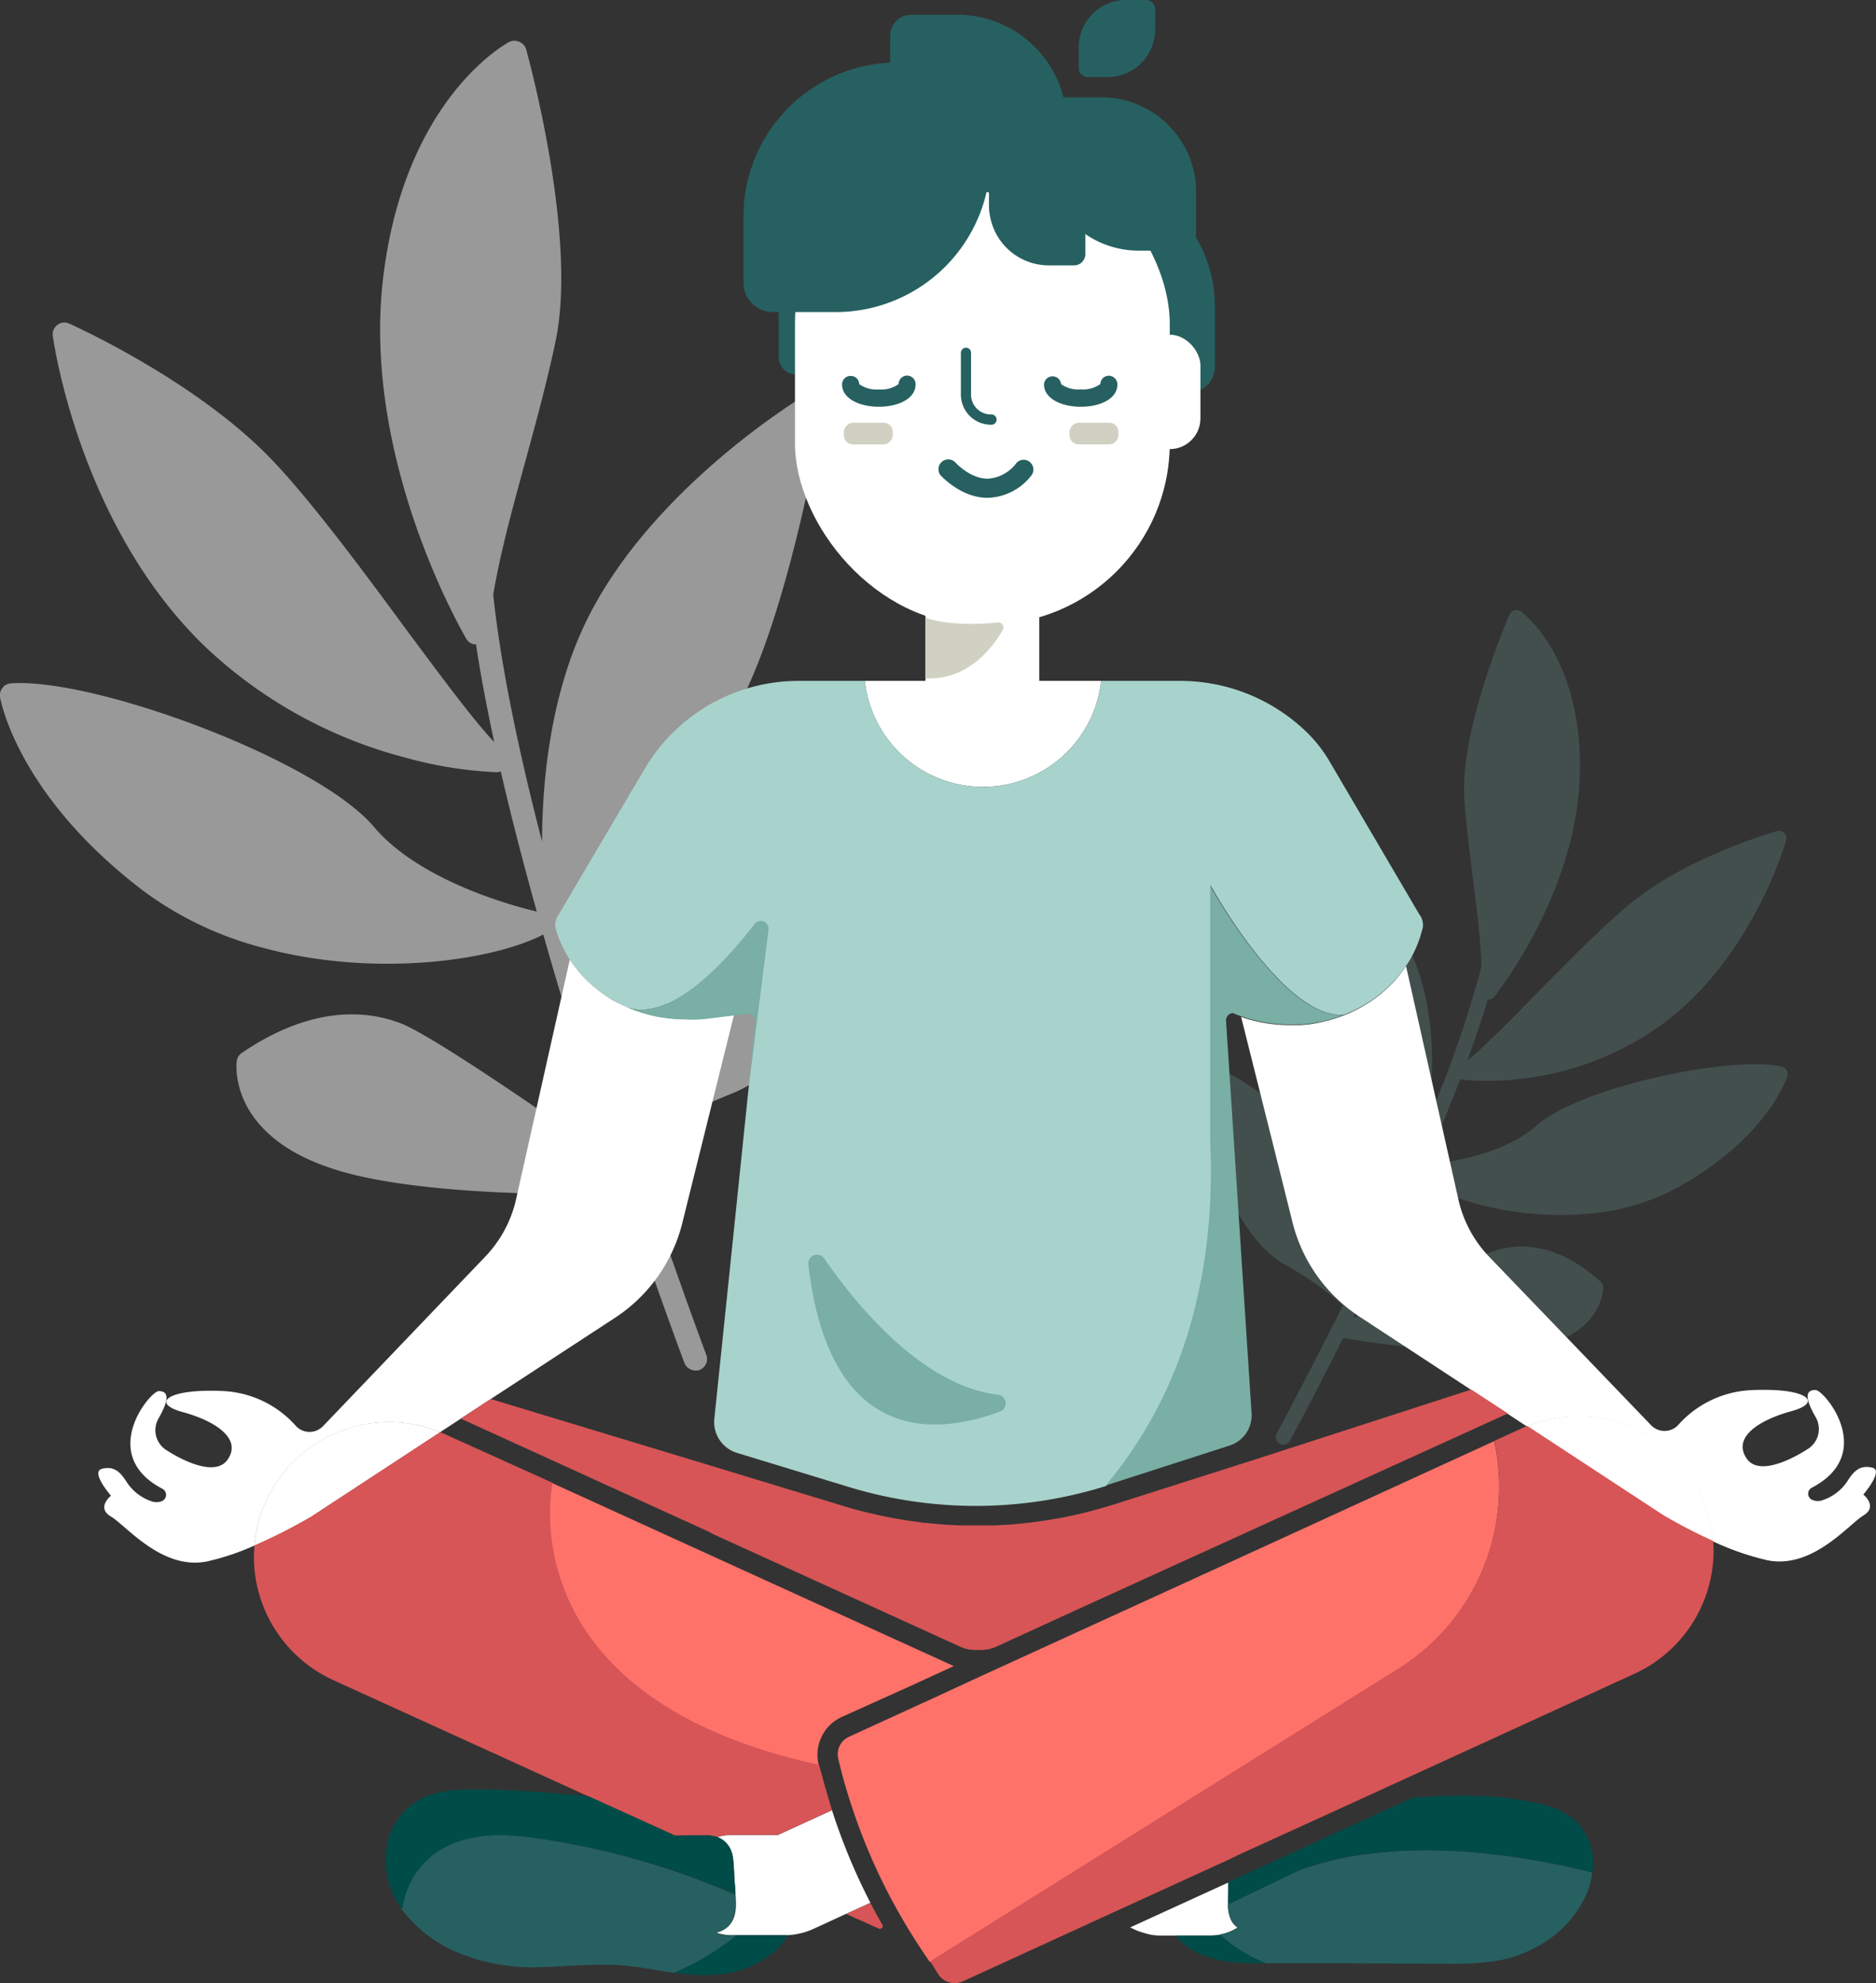 <svg xmlns="http://www.w3.org/2000/svg" viewBox="0 0 254.53 269"><rect x="0" y="0" width="254.53" height="269" fill="#333333" stroke="none"/><defs><style>.cls-1{opacity:0.23;}.cls-2{fill:#79afa5;}.cls-3{opacity:0.5;}.cls-4{fill:#fff;}.cls-5{fill:#276060;}.cls-6{fill:#d75556;}.cls-7{fill:#ff726a;}.cls-8{fill:#a8d3cc;}.cls-9{fill:#d1d1c3;}.cls-10{fill:none;}.cls-11{fill:#004c49;}</style></defs><g id="Calque_2" data-name="Calque 2"><g id="SECTION_2_Bienfaits" data-name="SECTION 2 // Bienfaits"><g class="cls-1"><path id="feuille" class="cls-2" d="M174.1,171.41c-3.14-1.81-6.28-6.19-8.22-11.41-2-5.46-2.29-10.69-.7-14a1,1,0,0,1,.58-.52,1,1,0,0,1,.78.05c.34.16,8.15,4,11,10.26a103.78,103.78,0,0,1,6.21,18.2c2.22-4.56,4.57-9.55,6.84-14.64a1,1,0,0,1-.19-.49c-.26-2.23-2.34-5.19-4.74-8.61A66.79,66.79,0,0,1,179,139.36c-3.9-8.64-4.36-27.78-4.38-28.59a1,1,0,0,1,1.67-.82c.49.39,11.93,9.72,16.11,21.69,2.43,6.94,2.1,14.8,1.36,20.31A152.72,152.72,0,0,0,201,131.11c-.1-3.63-.62-7.72-1.17-12-.45-3.54-.91-7.19-1.15-10.75-.64-9.37,5.85-24.34,6.12-25a1,1,0,0,1,.67-.57,1,1,0,0,1,.87.15c.35.26,8.52,6.36,8,22.35-.48,15.77-11.15,29.35-11.61,29.92a1,1,0,0,1-.67.39h-.21c-.77,2.61-1.72,5.39-2.78,8.27,2.07-1.64,5.57-5.2,9.25-8.94,4.55-4.62,9.7-9.86,13.5-12.86,7.49-5.9,18.77-9.19,19.25-9.33a1,1,0,0,1,1,.26,1,1,0,0,1,.26,1c-.19.66-4.77,16.38-17.22,25.24a40.31,40.31,0,0,1-18.47,7.06,36.2,36.2,0,0,1-8.15.16,1,1,0,0,1-.35-.12c-1.46,3.82-3.1,7.77-4.82,11.69,1.83-.16,10.44-1.14,15.15-5.35,5.8-5.16,26.2-9.56,33.27-8a1,1,0,0,1,.66.49,1.09,1.09,0,0,1,.1.83c-.11.33-2.74,8.29-14.74,15a30.43,30.43,0,0,1-11.18,3.52c-9.93,1.22-19.95-1.65-24.1-4.58-3,6.7-6.1,13.24-8.89,18.86,4.43-2.28,17-8.65,20.12-9.39s7.94-.56,13.49,4.48a1,1,0,0,1,.33.76c0,.26-.13,6.33-9.25,8.16-.53.11-1.09.2-1.67.27-8.84,1.09-23.62-1.46-24.28-1.57l-.09,0c-4.09,8.16-7.15,13.77-7.23,13.92a1,1,0,0,1-.77.53,1,1,0,0,1-.62-.13,1,1,0,0,1-.41-1.38c.09-.18,4-7.41,9-17.39A45.68,45.68,0,0,0,174.1,171.41Z"/></g><g class="cls-3"><path id="feuille-2" data-name="feuille" class="cls-4" d="M85.83,155.19c5.42,16.38,9.89,28.31,10,28.59a1.6,1.6,0,0,1-.92,2.05,1.54,1.54,0,0,1-1,0,1.59,1.59,0,0,1-1.07-1c-.09-.25-3.57-9.51-8.1-22.91,0,0-.09,0-.14,0-1,0-24.24.75-37.56-2.82-.89-.24-1.73-.5-2.51-.77C31,153.66,32.07,144.33,32.12,143.93a1.57,1.57,0,0,1,.67-1.09c9.6-6.54,17.07-5.78,21.65-4S77,153.15,83.27,157.6c-3.06-9.21-6.45-19.91-9.56-30.83-7,3.6-23,5.84-37.94,1.82a47,47,0,0,1-16.39-7.8C2.42,107.86.11,95.08,0,94.55A1.64,1.64,0,0,1,.34,93.3a1.52,1.52,0,0,1,1.13-.6C12.63,91.87,43,103,50.75,112.18c6.32,7.46,19.31,10.82,22.08,11.47-1.79-6.4-3.46-12.8-4.88-19a1.68,1.68,0,0,1-.55.1,54.91,54.91,0,0,1-12.46-2A62.42,62.42,0,0,1,28.13,88C10.94,71.71,7.31,46.62,7.16,45.56a1.61,1.61,0,0,1,.62-1.49,1.55,1.55,0,0,1,1.59-.18c.71.31,17.29,7.79,27.5,18.46,5.18,5.4,12,14.55,17.94,22.63,4.84,6.52,9.44,12.73,12.25,15.69-1-4.64-1.85-9.11-2.48-13.28a1.67,1.67,0,0,1-.31,0,1.58,1.58,0,0,1-1-.73c-.57-1-14-24.1-11.35-48.4C54.66,13.6,68.52,6,69.11,5.68a1.64,1.64,0,0,1,1.37,0,1.59,1.59,0,0,1,.9,1c.28,1,7,25.38,4,39.6-1.14,5.42-2.63,10.92-4.09,16.24-1.76,6.43-3.44,12.59-4.37,18.14,1,9.53,3.47,21.34,6.63,33.52,0-8.62,1.24-20.73,6.46-30.85,9-17.47,28.54-29.3,29.37-29.8a1.59,1.59,0,0,1,2.38,1.62c-.19,1.23-5,30.49-12.87,42.9-3.71,5.89-8.39,10.89-12.52,15.3-4.42,4.73-8.24,8.81-9.12,12.19a1.61,1.61,0,0,1-.39.7c2.38,8.29,4.91,16.46,7.33,23.94a160.43,160.43,0,0,1,13.44-26.59c5.67-8.93,18.48-13.19,19-13.37a1.54,1.54,0,0,1,1.21.09,1.59,1.59,0,0,1,.78.93c1.73,5.39.2,13.35-4.08,21.29-4.1,7.59-9.87,13.62-15.06,15.73C91.19,151.63,87,154.38,85.83,155.19Z"/></g><path class="cls-5" d="M185.2,251.06h0Z"/><path class="cls-6" d="M119.25,261.62l-4.44-2,3.28-1.5c.53,1,1.07,2,1.64,3A.38.38,0,0,1,119.25,261.62Z"/><path class="cls-7" d="M59.72,194.27,42.25,205.72a73,73,0,0,1-7.74,3.93,18.33,18.33,0,0,1,25.21-15.38Z"/><path class="cls-4" d="M118.09,258.1l-3.28,1.5-1.65.76h0l-1.66.77-1.37.62a9.67,9.67,0,0,1-3.31.75H99.29a7,7,0,0,1-2.14-.35,3.6,3.6,0,0,0,1.1-.43,3.15,3.15,0,0,0,.54-.4c1.18-1.1,1.12-2.83,1-4.38,0-.39-.06-.79-.08-1.18s-.07-1-.1-1.52a.11.11,0,0,1,0-.05c0-.51-.05-1-.1-1.57a9.65,9.65,0,0,0-.15-1.06,3,3,0,0,0-.1-.32,3.27,3.27,0,0,0-1.59-1.89,2.63,2.63,0,0,0-.35-.15,6.69,6.69,0,0,1,2-.29h6.22l7.34-3.36A82.4,82.4,0,0,0,118.09,258.1Z"/><path class="cls-4" d="M167.24,260.76l-.09-.13c-.71-1.2-.5-2.94-.5-4.27,0-.35,0-.69,0-1l-13.32,6.09.74.34a7,7,0,0,0,1.14.4,6.76,6.76,0,0,0,2.17.36h6.94a6.71,6.71,0,0,0,3.63-1.06A2.24,2.24,0,0,1,167.24,260.76Z"/><path class="cls-7" d="M232.42,209.07a73.94,73.94,0,0,1-6.76-3.5l-18.47-12.11a18.3,18.3,0,0,1,14.63.31,18.93,18.93,0,0,1,3.71,2.27,18.42,18.42,0,0,1,6.89,13Z"/><path class="cls-4" d="M99.57,137.74l-7,28.17a21.58,21.58,0,0,1-9.12,12.84L66.54,189.8l-4.06,2.66-2.76,1.81a18.35,18.35,0,0,0-25.21,15.38,33.49,33.49,0,0,1-6.45,2.16c-6.08,1.21-10.94-4.87-13-6.09s0-2.83,0-2.83-2.84-3.24-1.22-3.65,2.43.41,3.24,1.62a6.44,6.44,0,0,0,3.65,2.84,2,2,0,0,0,1.31-.11.93.93,0,0,0,0-1.64c-8.84-4.62-1.67-13.25-.5-13.25s1.62.82,0,3.65a3.2,3.2,0,0,0,1.21,4.46s6.08,4.05,8.11,1.21-1.62-5.27-6.08-6.48-2-3.24,5.67-2.84a14.09,14.09,0,0,1,9.71,4.74,2.53,2.53,0,0,0,3.68,0l21.95-22.93A16.48,16.48,0,0,0,70,162.76l7.31-32.6c.1.15.2.3.31.44l.23.33.24.32c.09.12.19.23.29.35a4.38,4.38,0,0,0,.29.34l.31.36c.2.21.4.42.62.63a17.87,17.87,0,0,0,2.1,1.77c.12.1.25.18.38.27A17.2,17.2,0,0,0,84,136.11l.05,0h0a19.53,19.53,0,0,0,8.72,2.13h0a17.59,17.59,0,0,0,3.32-.11Z"/><path class="cls-4" d="M59.72,194.27,42.25,205.72a73,73,0,0,1-7.74,3.93,18.33,18.33,0,0,1,25.21-15.38Z"/><path class="cls-4" d="M252.82,205.57c-2,1.21-6.89,7.29-13,6.08a36.9,36.9,0,0,1-7.43-2.58,18.42,18.42,0,0,0-6.89-13,18.93,18.93,0,0,0-3.71-2.27,18.3,18.3,0,0,0-14.63-.31l-2.63-1.73-4.95-3.24-15.1-9.9a21.56,21.56,0,0,1-9.12-12.83l-2.17-8.69-4.8-19.16a20.11,20.11,0,0,0,6.64,1.11h.58l.43,0,.42,0,.93-.08.47-.06.42-.07.49-.08.51-.1.84-.2.43-.12c.29-.08.58-.17.86-.27l.43-.14.42-.16h0l.66-.27.65-.29.63-.32h0q.3-.15.6-.33c.41-.24.82-.49,1.22-.75l.39-.28.23-.16.46-.36a5.84,5.84,0,0,0,.48-.39c.2-.17.39-.33.57-.51l.33-.31.21-.21c.18-.18.36-.36.53-.55l.3-.34.32-.39a3.25,3.25,0,0,0,.23-.29l.16-.21.22-.3.32-.45,7.1,31.63a16.33,16.33,0,0,0,4.16,7.77L224,193.31a2.53,2.53,0,0,0,3.68,0,14.11,14.11,0,0,1,9.71-4.73c7.7-.41,10.13,1.62,5.67,2.84S235,195,237,197.87s8.11-1.22,8.11-1.22a3.2,3.2,0,0,0,1.21-4.46c-1.62-2.83-1.21-3.64,0-3.64s8.34,8.62-.49,13.25a.91.91,0,0,0,0,1.63,1.86,1.86,0,0,0,1.3.11,6.43,6.43,0,0,0,3.65-2.83c.81-1.22,1.62-2,3.24-1.63s-1.21,3.65-1.21,3.65S254.84,204.35,252.82,205.57Z"/><path class="cls-4" d="M232.42,209.07a73.94,73.94,0,0,1-6.76-3.5l-18.47-12.11a18.3,18.3,0,0,1,14.63.31,18.93,18.93,0,0,1,3.71,2.27,18.42,18.42,0,0,1,6.89,13Z"/><path class="cls-8" d="M193.06,125.73a2.15,2.15,0,0,1-.16.64C193,126.16,193,125.94,193.06,125.73Z"/><path class="cls-5" d="M123.47,30.44h-5.3a13,13,0,0,0-2.42.23,12.61,12.61,0,0,0-10.1,12.4v5.35A2.38,2.38,0,0,0,108,50.81h5.31a12.55,12.55,0,0,0,12.28-10.18,12.34,12.34,0,0,0,.24-2.45V32.83A2.39,2.39,0,0,0,123.47,30.44Z"/><path class="cls-5" d="M138.42,23.07h7.86a18.56,18.56,0,0,1,18.56,18.72v7.94a3.54,3.54,0,0,1-3.52,3.54h-7.86a18.59,18.59,0,0,1-18.2-15.1,18,18,0,0,1-.36-3.62V26.62A3.54,3.54,0,0,1,138.42,23.07Z"/><rect class="cls-4" x="107.86" y="19.33" width="50.85" height="65.38" rx="24.6"/><rect class="cls-4" x="125.57" y="50.69" width="15.44" height="50.1" rx="7.72"/><rect class="cls-4" x="154.55" y="45.4" width="8.32" height="15.52" rx="4.16"/><path class="cls-5" d="M144.1,13.21h5.41a12.54,12.54,0,0,1,2.47.24A12.87,12.87,0,0,1,162.29,26.1v5.47A2.43,2.43,0,0,1,159.87,34h-5.41a12.8,12.8,0,0,1-12.53-10.4,12.12,12.12,0,0,1-.25-2.5V15.66A2.44,2.44,0,0,1,144.1,13.21Z"/><path class="cls-5" d="M135.72,22.84h3.43A8.09,8.09,0,0,1,147.26,31v3.46A1.54,1.54,0,0,1,145.72,36h-3.43a8.11,8.11,0,0,1-7.95-6.59,7.52,7.52,0,0,1-.16-1.59V24.39A1.55,1.55,0,0,1,135.72,22.84Z"/><path class="cls-5" d="M123.6,2h6.29a14.85,14.85,0,0,1,14.85,15v6.35a2.82,2.82,0,0,1-2.81,2.83h-6.29a14.89,14.89,0,0,1-14.58-12.08,15.41,15.41,0,0,1-.28-2.9V4.83A2.83,2.83,0,0,1,123.6,2Z"/><path class="cls-5" d="M134.43,57.61a4.08,4.08,0,0,1-4.06-4.1V47.86a.69.69,0,0,1,1.38,0v5.65a2.69,2.69,0,0,0,2.68,2.71.7.7,0,1,1,0,1.39Z"/><path class="cls-5" d="M155.51,0h-2.72a6.42,6.42,0,0,0-6.43,6.48V9.23a1.23,1.23,0,0,0,1.22,1.23h2.72a6.44,6.44,0,0,0,6.3-5.23A6.57,6.57,0,0,0,156.73,4V1.23A1.23,1.23,0,0,0,155.51,0Z"/><path class="cls-5" d="M130.43,8.48h-8.8a20.6,20.6,0,0,0-4,.4,20.92,20.92,0,0,0-16.76,20.57v8.88a4,4,0,0,0,3.94,4h8.8a21,21,0,0,0,20.78-21V12.46A4,4,0,0,0,130.43,8.48Z"/><rect class="cls-9" x="116.34" y="55.49" width="2.94" height="6.64" rx="1.23" transform="translate(59 176.62) rotate(-90)"/><rect class="cls-9" x="146.96" y="55.49" width="2.94" height="6.64" rx="1.23" transform="translate(89.62 207.24) rotate(-90)"/><path class="cls-5" d="M119.25,55.17c-2.88,0-5-1.24-5-3V52.1A1.15,1.15,0,0,1,115.5,51a1.13,1.13,0,0,1,1.08,1.11,4.07,4.07,0,0,0,2.67.72,4,4,0,0,0,2.67-.73,1.15,1.15,0,0,1,2.3,0v.08C124.22,53.93,122.13,55.17,119.25,55.17Z"/><path class="cls-5" d="M146.65,55.17c-2.88,0-5-1.24-5-3V52.1a1.16,1.16,0,0,1,2.31,0,4,4,0,0,0,2.66.72,4,4,0,0,0,2.67-.73,1.15,1.15,0,0,1,1.1-1.12,1.17,1.17,0,0,1,1.21,1.11v.08C151.63,53.93,149.54,55.17,146.65,55.17Z"/><path class="cls-5" d="M134,67.53c-3.58,0-6.23-2.91-6.34-3a1.32,1.32,0,0,1,2-1.76s2,2.21,4.42,2.16a5.26,5.26,0,0,0,3.84-2.14,1.32,1.32,0,0,1,2,1.72A7.76,7.76,0,0,1,134,67.53Z"/><path class="cls-4" d="M149.4,92.36a16.13,16.13,0,0,1-32.07,0Z"/><path class="cls-9" d="M125.6,83.79s3.19,1.33,9.8.64a.68.68,0,0,1,.66,1c-1.27,2.24-4.63,6.88-10.46,6.58Z"/><path class="cls-7" d="M111.09,239.43a5.63,5.63,0,0,1,3.14-6.54l9.43-4.25,5.75-2.64L99.92,212.57l-25-11.4S68.42,230.17,111.09,239.43Z"/><path class="cls-6" d="M59.72,194.27,42.25,205.72a73,73,0,0,1-7.74,3.93c0,.51-.06,1-.06,1.52a18.4,18.4,0,0,0,10.7,16.7l34.77,15.84L91.61,249l3.3-.05a7,7,0,0,1,2.42.23,6.69,6.69,0,0,1,2-.29h6.22l7.34-3.36c-.47-1.43-1.15-3.87-1.74-6.06a.19.19,0,0,1,0-.07c-42.67-9.26-36.18-38.26-36.18-38.26L60.4,194.56Z"/><path class="cls-7" d="M202.74,195.48h0L164,213.23,136.07,226l-3.33,1.52L127.39,230l-12.21,5.59a2.6,2.6,0,0,0-1.44,3q.7,3,1.64,5.88A80.09,80.09,0,0,0,120.61,257a81,81,0,0,0,4.26,7.23l.38.58.9,1.33,63.56-39.73A29.14,29.14,0,0,0,202.74,195.48Z"/><path class="cls-6" d="M127.31,267.82a2.67,2.67,0,0,0,2.79,1.12,2.63,2.63,0,0,0,.54-.18L150,259.89l16.71-7.64,2.08-1,.48-.21,6-2.73,8.1-3.7,38.43-17.59a18.38,18.38,0,0,0,10.69-16.46v-.21c0-.44,0-.88-.05-1.32a73.94,73.94,0,0,1-6.76-3.5l-18.47-12.11-.66.29-3.79,1.73h0a29.14,29.14,0,0,1-13,30.88l-63.56,39.73.18.27Z"/><path class="cls-10" d="M85,136.58l-1-.47.06,0A5.94,5.94,0,0,0,85,136.58Z"/><path class="cls-2" d="M82.46,135.22c.49.32,1,.61,1.53.89C83.18,135.62,82.68,135.33,82.46,135.22Z"/><path class="cls-2" d="M104.27,126.14a1.06,1.06,0,0,0-1.9-.79c-3.84,5-11.47,13.48-17.4,11.23a19.56,19.56,0,0,0,7.81,1.7h0a17.59,17.59,0,0,0,3.32-.11l3.42-.44.23,0h0l1.51-.2a1,1,0,0,1,1.17,1.15l-.92,8.92h0Z"/><path class="cls-5" d="M100,262.51a35.92,35.92,0,0,1-8.51,5.09c-2-.27-3.95-.66-5.92-.89-3.94-.47-7.86,0-11.8.11A26.71,26.71,0,0,1,62.44,265a18.51,18.51,0,0,1-7.93-6c-.06-.08-.11-.17-.17-.26l.24.05s.92-11.52,16.59-9.67A104.9,104.9,0,0,1,99.73,257l0-.53c0,.17,0,.34,0,.51.1,1.55.16,3.28-1,4.38a3.15,3.15,0,0,1-.54.4,3.6,3.6,0,0,1-1.1.43,7,7,0,0,0,2.14.35Z"/><path class="cls-11" d="M99.78,256.44l0,.53a104.9,104.9,0,0,0-28.56-7.83c-15.67-1.85-16.59,9.67-16.59,9.67l-.24-.05a11.21,11.21,0,0,1-1.86-8.56,8.85,8.85,0,0,1,5.83-6.73,16.55,16.55,0,0,1,5-.74c1.87,0,3.75,0,5.62.11l2.73.14c1.33.09,2.67.19,4,.3s2.85.26,4.27.43L91.61,249l3.3-.05a7,7,0,0,1,2.42.23,2.63,2.63,0,0,1,.35.15,3.27,3.27,0,0,1,1.59,1.89,3,3,0,0,1,.1.32,9.65,9.65,0,0,1,.15,1.06c0,.53.07,1.06.1,1.57a.11.11,0,0,0,0,.05c0,.51.06,1,.1,1.52C99.74,256,99.76,256.22,99.78,256.44Z"/><path class="cls-11" d="M106.81,262.5a1.24,1.24,0,0,1-.17.42,10.12,10.12,0,0,1-1.47,1.73,13.65,13.65,0,0,1-8.49,3.23,25.29,25.29,0,0,1-5.22-.28,35.92,35.92,0,0,0,8.51-5.09h6.84Z"/><path class="cls-5" d="M216.05,254a11.27,11.27,0,0,1-.66,2.6,15,15,0,0,1-7.15,7.62,17.31,17.31,0,0,1-5.19,1.76,39.35,39.35,0,0,1-6.69.39l-13.59-.05c-3.65,0-7.31,0-11,0a19.83,19.83,0,0,1-6.26-3.93,6.62,6.62,0,0,0,2.4-.94,2.32,2.32,0,0,1-.71-.69l-.09-.13a4.75,4.75,0,0,1-.52-2.3l4.31-2.06.17-.08,5.1-2.45A43.66,43.66,0,0,1,187,251.32C198.42,250.13,210.14,252.51,216.05,254Z"/><path class="cls-11" d="M171.81,266.32l-2.11,0c-3.47-.1-7.18-.62-9.73-3.2a1.2,1.2,0,0,1-.33-.57h4.69a6.91,6.91,0,0,0,1.22-.12A19.83,19.83,0,0,0,171.81,266.32Z"/><path class="cls-5" d="M185.2,251.06h0Z"/><path class="cls-11" d="M216.05,254c-5.91-1.51-17.63-3.89-29.05-2.7a43.66,43.66,0,0,0-10.79,2.42l-5.1,2.45-.17.08-4.31,2.06c0-.68,0-1.37,0-2,0-.35,0-.69,0-1l3.78-1.73.29-.14,11.39-5.21,9.51-4.35a70.86,70.86,0,0,1,11.19-.15,38.26,38.26,0,0,1,6.29,1,10.17,10.17,0,0,1,5,2.56A8.09,8.09,0,0,1,216.05,254Z"/><path class="cls-10" d="M132.1,223.84l-.34-.05Z"/><path class="cls-10" d="M130.84,223.57a6.44,6.44,0,0,1-.61-.24A6.44,6.44,0,0,0,130.84,223.57Z"/><path class="cls-10" d="M132.74,223.87Z"/><path class="cls-10" d="M131.46,223.74l-.35-.1Z"/><path class="cls-10" d="M134.64,223.57l-.21.06Z"/><path class="cls-10" d="M133.38,223.84h0Z"/><path class="cls-10" d="M134,223.74l-.22,0Z"/><path class="cls-8" d="M193.06,125.71v0c-.05.21-.1.43-.16.64a15.54,15.54,0,0,1-2.08,4.6l-.32.45-.22.3-.16.21a3.25,3.25,0,0,1-.23.29l-.32.39-.3.34c-.17.19-.35.37-.53.55l-.21.21-.33.31c-.18.18-.37.34-.57.51s-.32.27-.48.39l-.46.36-.23.16-.39.28c-.4.26-.81.51-1.22.75q-.3.18-.6.33h0l-.63.32-.65.29-.66.27h0c-8.2.49-18.06-17.56-18.06-17.56v34.56q.15,3.18.08,6.16c0,.61,0,1.21-.06,1.81,0,.78-.07,1.56-.13,2.33,0,.4-.05.79-.09,1.19s-.07.71-.1,1.07l-.12,1.1c0,.32-.08.63-.12.94s-.1.82-.16,1.23-.11.71-.16,1.06c-.24,1.48-.52,2.91-.83,4.29-.06.27-.12.54-.19.81s-.15.65-.24,1-.16.64-.25,1-.17.63-.26.94c-.13.48-.27.95-.41,1.41s-.3.93-.46,1.39c-.09.3-.19.59-.29.87a60.15,60.15,0,0,1-3.25,7.55l-.3.57a3.9,3.9,0,0,1-.19.35c-.09.19-.19.37-.29.55v0c-.1.18-.2.37-.31.55-.3.55-.62,1.08-.94,1.61l-.32.52a56.5,56.5,0,0,1-3.73,5.31c-.14.18-.28.36-.43.53s-.41.51-.61.76a59.14,59.14,0,0,1-34.91.15L100,197.08a4.36,4.36,0,0,1-3.08-4.63l4.65-44.87,2.7-21.45a1.06,1.06,0,0,0-1.9-.78c-3.84,5-11.48,13.48-17.4,11.23l-.42-.19-.49-.24h0l-.05,0c-.81-.49-1.31-.78-1.53-.89l-.38-.25-.38-.27a17.87,17.87,0,0,1-2.1-1.77c-.22-.21-.42-.42-.62-.63l-.31-.36a4.38,4.38,0,0,1-.29-.34l-.29-.35-.24-.32-.23-.33c-.11-.14-.21-.29-.31-.44h0a16.18,16.18,0,0,1-1.84-3.87c0-.12-.07-.24-.1-.35a2.37,2.37,0,0,1,.38-1.87L86.22,106.4l1.15-1.93a24.23,24.23,0,0,1,21.15-12.11h8.81a16.13,16.13,0,0,0,32.07,0h10.71a24.68,24.68,0,0,1,17.09,6.87,18.8,18.8,0,0,1,3.16,4l2.44,4.16L192.55,124A2.42,2.42,0,0,1,193.06,125.71Z"/><path class="cls-2" d="M182.29,137.69l-.42.16-.43.14c-.28.1-.57.19-.86.27l-.43.12-.84.2-.51.1-.49.08-.42.07-.47.06-.93.08-.42,0-.43,0h-.58a20.11,20.11,0,0,1-6.64-1.11c-.38-.13-.77-.28-1.14-.44a1,1,0,0,0-.93,1.11l3.46,53.18a4.3,4.3,0,0,1-3,4.38l-16.78,5.41a0,0,0,0,1,0,0c.2-.25.41-.5.61-.76s.29-.35.43-.53a56.5,56.5,0,0,0,3.73-5.31l.32-.52c.32-.53.64-1.06.94-1.61.11-.18.21-.37.31-.55v0c.1-.18.2-.36.29-.55a3.9,3.9,0,0,0,.19-.35l.3-.57a60.15,60.15,0,0,0,3.25-7.55c.1-.29.2-.58.29-.87.16-.46.31-.92.46-1.39s.28-.93.41-1.41c.09-.31.18-.62.26-.94s.17-.64.25-1,.17-.65.24-1,.13-.53.19-.81c.31-1.38.59-2.81.83-4.29,0-.35.11-.7.16-1.06s.11-.82.16-1.23l.12-.94.12-1.1c0-.36.07-.72.1-1.07s.07-.79.09-1.19c.06-.77.1-1.54.13-2.33,0-.6.05-1.2.06-1.81q.08-3-.08-6.16V120.13S174.09,138.18,182.29,137.69Z"/><path class="cls-4" d="M131.11,223.64l-.27-.07Z"/><path class="cls-4" d="M132.41,223.86l-.31,0Z"/><path class="cls-4" d="M135.25,223.33a6.44,6.44,0,0,1-.61.24A6.44,6.44,0,0,0,135.25,223.33Z"/><path class="cls-4" d="M134.43,223.63l-.41.11Z"/><path class="cls-4" d="M133.8,223.77a3.07,3.07,0,0,1-.42.07A3.07,3.07,0,0,0,133.8,223.77Z"/><path class="cls-4" d="M133.14,223.85l-.4,0Z"/><path class="cls-4" d="M131.76,223.79l-.3,0Z"/><path class="cls-2" d="M111.84,170.72c4.21,6.11,13.2,17.23,23.55,18.47a1.18,1.18,0,0,1,.28,2.28c-8.27,3.1-23.08,4.93-26-19.94A1.19,1.19,0,0,1,111.84,170.72Z"/><path class="cls-6" d="M199.61,188.49,170.21,198h0L151.36,204c-.76.24-1.52.47-2.29.69l-.79.2c-.51.14-1,.28-1.53.4l-.21.05-.73.16c-.46.1-.92.21-1.39.3l-1,.18-1.33.23c-.35.06-.7.1-1.06.15s-.86.13-1.3.18l-1.07.11-1.29.13-1.09.07c-.43,0-.85.06-1.28.07l-1.1,0-1.27,0h-1.23l-1.07,0-1.24-.06-1.07-.06-1.25-.11-1.05-.1c-.43,0-.85-.1-1.27-.16l-1-.13-1.29-.21-1-.17c-.46-.08-.91-.18-1.36-.27l-.92-.19-1.5-.36-.76-.19c-.75-.2-1.5-.41-2.24-.64l-18.09-5.5h0l-29.72-9-4.06,2.66,34.2,15.59A2.06,2.06,0,0,1,95.52,206a2.06,2.06,0,0,0,1.16,2.07l15.6,7.1h0l17.95,8.18a6.44,6.44,0,0,0,.61.24l.27.07.35.1.3,0,.34.05.31,0,.33,0,.4,0h.24a3.07,3.07,0,0,0,.42-.07l.22,0,.41-.11.21-.06a6.44,6.44,0,0,0,.61-.24l9.62-4.41,8-3.65,51.71-23.54Z"/></g></g></svg>
